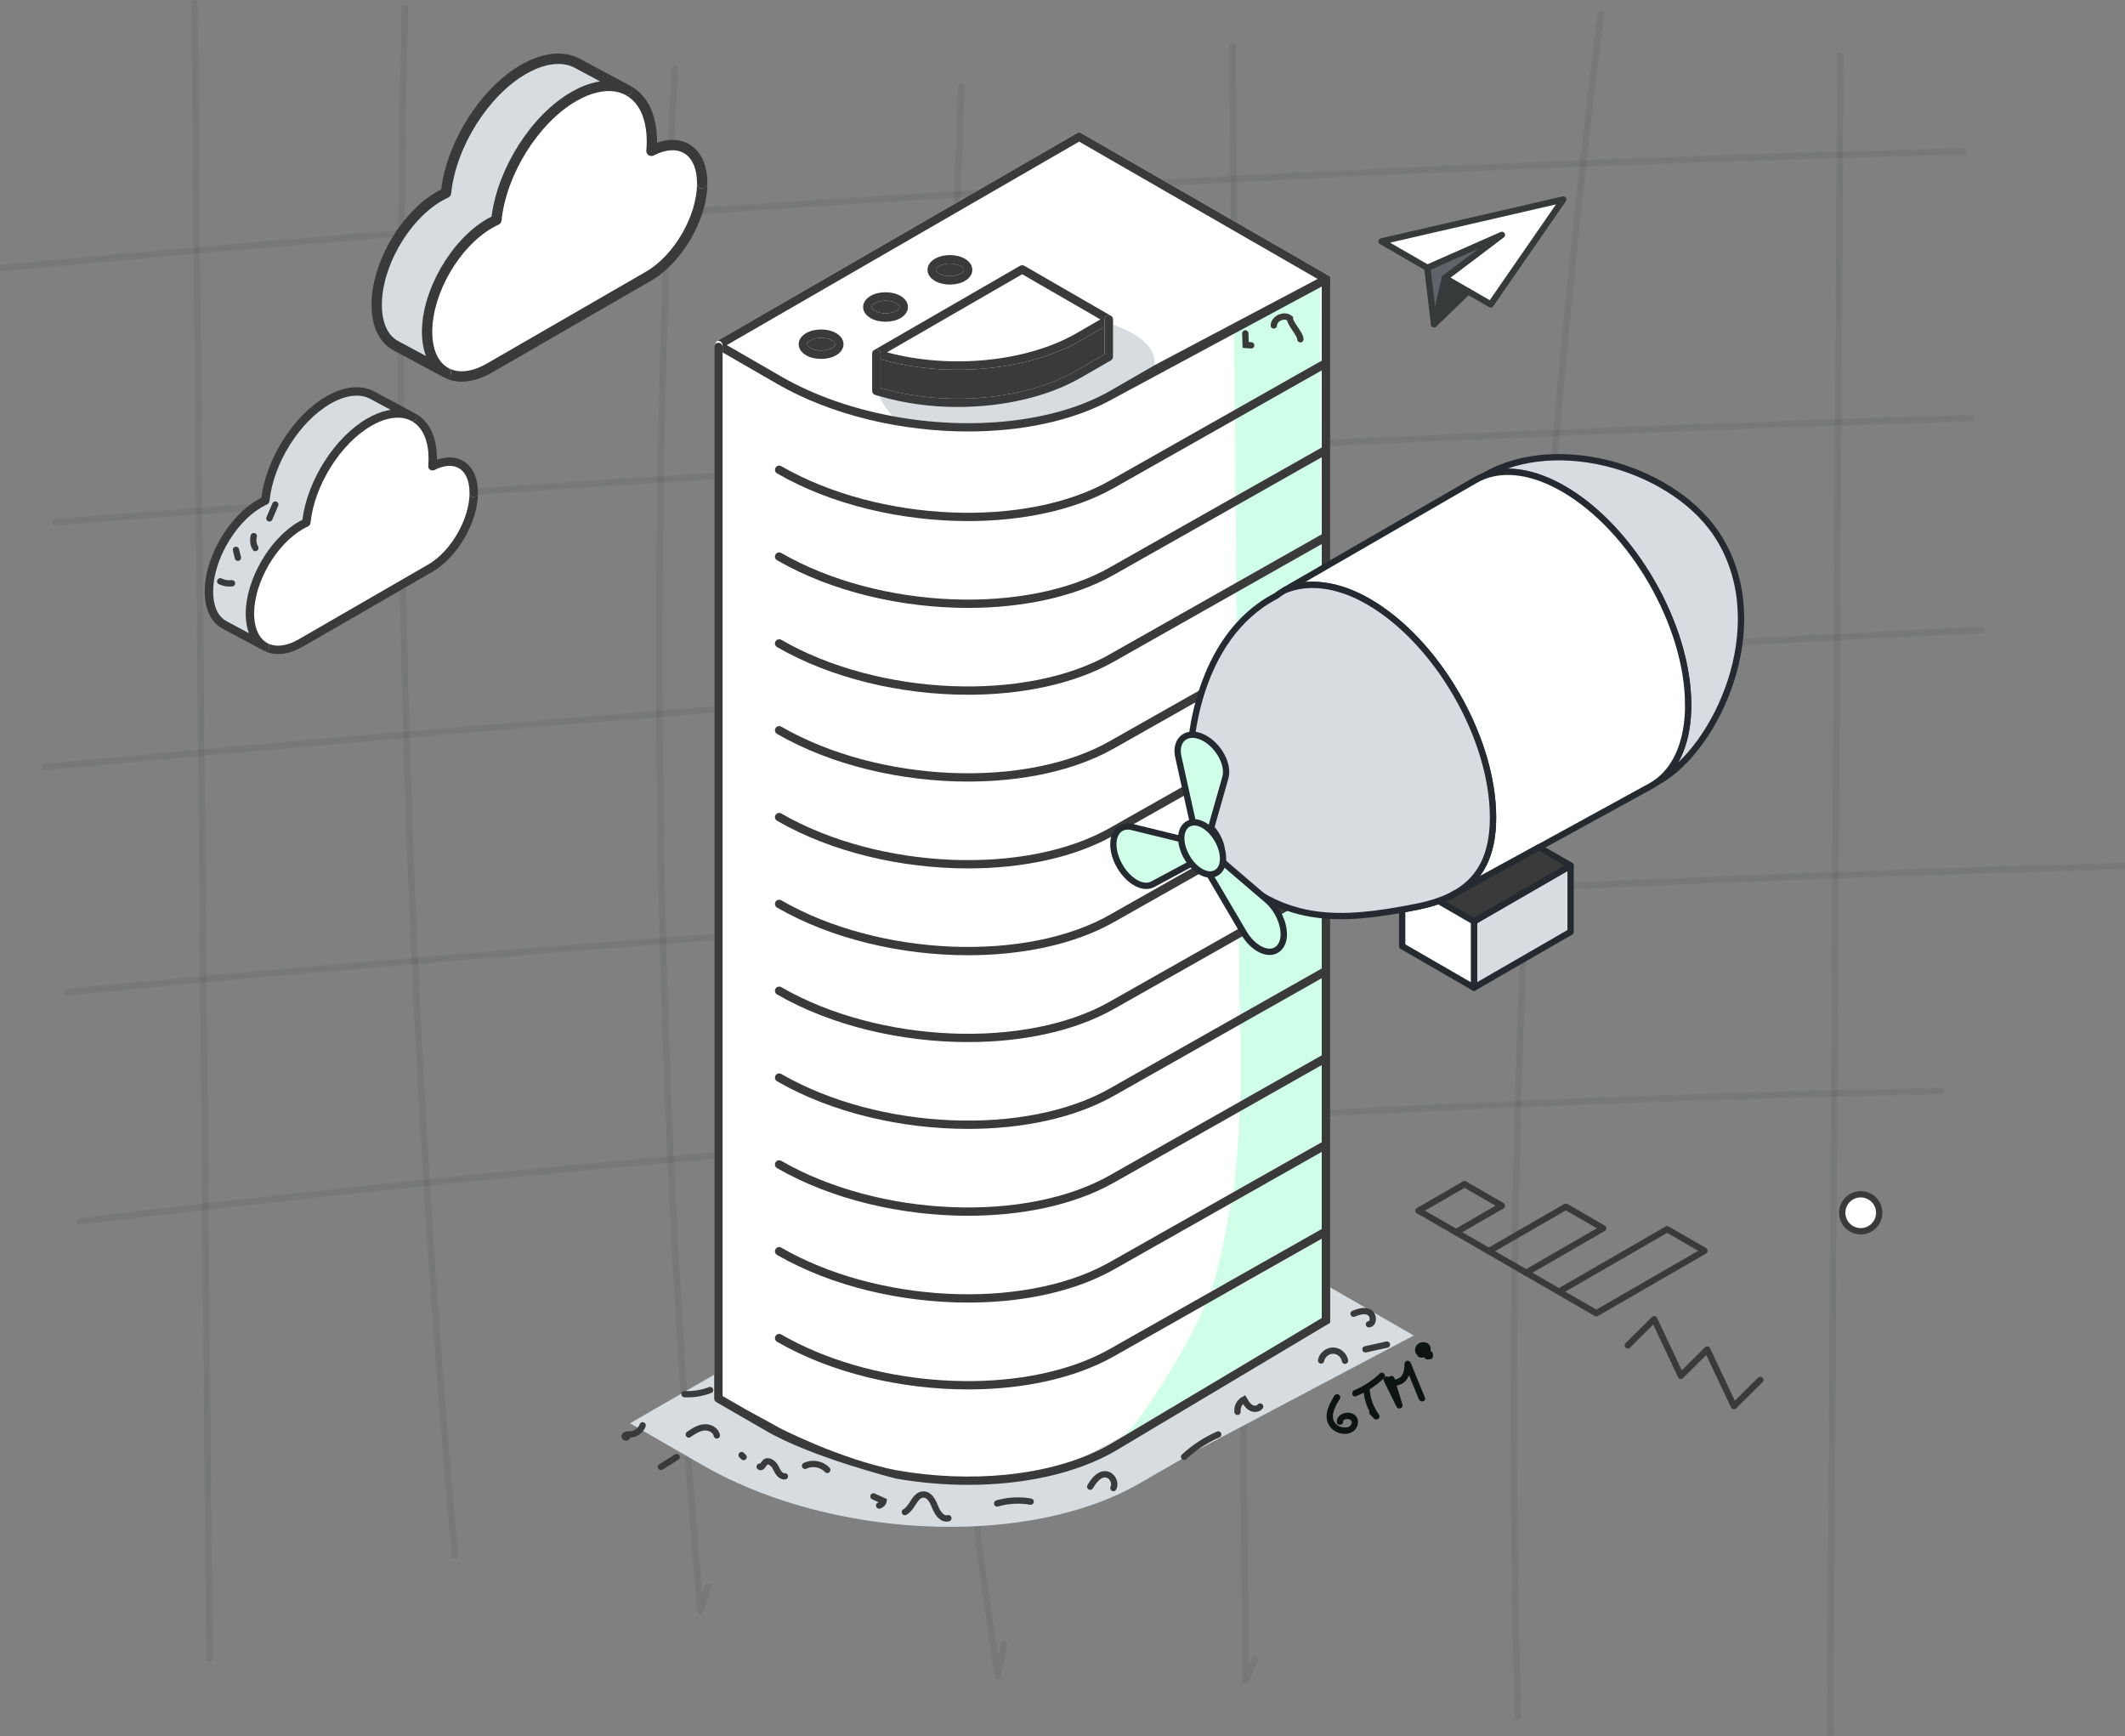 <?xml version="1.0" encoding="UTF-8"?><svg width="1010" height="825" viewBox="0 0 1010 825" fill="none" xmlns="http://www.w3.org/2000/svg">
<rect x="0" y="0" width="1010" height="825" fill="#808080" stroke="none"/>
<g clip-path="url(#clip0_1141_253)">
<g clip-path="url(#clip1_1141_253)">
<g opacity="0.08">
<path d="M319.2 32.55C314.18 127.84 311.71 223.26 311.84 318.68C311.97 414.1 314.69 509.52 319.99 604.79C322.97 658.38 326.78 711.93 331.39 765.4C331.53 767.05 333.8 767.48 334.34 765.8C335.54 762.03 336.74 758.26 337.94 754.48C338.53 752.64 335.63 751.85 335.05 753.68C333.85 757.45 332.65 761.22 331.45 765L334.4 765.4C326.21 670.33 320.57 575.04 317.53 479.67C314.49 384.3 314.03 288.84 316.16 193.44C317.36 139.78 319.38 86.14 322.21 32.54C322.31 30.61 319.31 30.62 319.21 32.54L319.2 32.55Z" fill="#0D1414"/>
</g>
<g opacity="0.08">
<path d="M455.46 41.06C451.89 140.44 447.62 239.82 445.15 339.23C442.7 437.79 444.4 536.26 453 634.51C457.76 688.87 464.42 743.05 472.9 796.95C473.13 798.4 475.54 798.37 475.79 796.95C476.73 791.78 477.67 786.62 478.61 781.45C478.95 779.56 476.06 778.75 475.72 780.65C474.78 785.82 473.84 790.98 472.9 796.15H475.79C460.53 699.1 451.27 601.13 448.16 502.94C445.05 404.85 448.91 306.77 452.43 208.74C454.44 152.84 456.44 96.95 458.45 41.05C458.52 39.12 455.52 39.12 455.45 41.05L455.46 41.06Z" fill="#0D1414"/>
</g>
<g opacity="0.08">
<path d="M584.32 21.71C585.12 122.94 585.92 224.17 586.72 325.4C587.52 426.3 588.32 527.19 589.11 628.09C589.56 685.03 590.01 741.97 590.46 798.91C590.46 800.28 592.64 801.11 593.26 799.67C594.76 796.15 596.26 792.63 597.76 789.12C598.51 787.36 595.93 785.83 595.17 787.61C593.67 791.13 592.17 794.65 590.67 798.16L593.47 798.92C592.67 697.69 591.87 596.46 591.07 495.23C590.27 394.33 589.47 293.44 588.68 192.54C588.23 135.6 587.78 78.66 587.33 21.72C587.31 19.79 584.31 19.79 584.33 21.72H584.32V21.71Z" fill="#0D1414"/>
</g>
<g opacity="0.08">
<path d="M759.36 6.611C746.31 111.281 736.32 216.321 729.44 321.571C722.56 426.821 718.78 532.271 718.11 637.751C717.73 697.081 718.35 756.411 719.93 815.721C719.98 817.651 722.98 817.651 722.93 815.721C720.12 710.281 720.39 604.761 723.78 499.341C727.17 393.921 733.66 288.601 743.25 183.561C748.64 124.481 755.03 65.481 762.37 6.611C762.61 4.701 759.61 4.721 759.37 6.611H759.36Z" fill="#0D1414"/>
</g>
<g opacity="0.08">
<path d="M873.25 26.54C872.62 130.47 871.99 234.4 871.36 338.34C870.73 441.94 870.1 545.54 869.48 649.14C869.13 707.44 868.77 765.73 868.42 824.03C868.41 825.96 871.41 825.96 871.42 824.03C872.05 720.1 872.68 616.17 873.31 512.23C873.94 408.63 874.57 305.03 875.19 201.43C875.54 143.13 875.9 84.84 876.25 26.54C876.26 24.61 873.26 24.61 873.25 26.54Z" fill="#0D1414"/>
</g>
<g opacity="0.08">
<path d="M0.44 128.96C121.87 117.53 243.46 107.72 365.15 99.57C486.18 91.46 607.33 84.97 728.53 80.1C796.75 77.36 864.99 75.14 933.25 73.43C935.18 73.38 935.18 70.38 933.25 70.43C811.32 73.49 689.43 78.18 567.63 84.51C446.49 90.81 325.43 98.74 204.5 108.29C136.44 113.67 68.41 119.56 0.44 125.96C-1.47 126.14 -1.48 129.14 0.44 128.96Z" fill="#0D1414"/>
</g>
<g opacity="0.08">
<path d="M26.05 249.64C144.52 240.42 263.07 232.28 381.69 225.22C499.98 218.19 618.33 212.23 736.72 207.36C803.38 204.62 870.05 202.22 936.74 200.15C938.67 200.09 938.67 197.09 936.74 197.15C817.97 200.82 699.23 205.57 580.55 211.41C462.2 217.23 343.9 224.14 225.68 232.12C159.12 236.62 92.58 241.46 26.06 246.63C24.15 246.78 24.13 249.78 26.06 249.63H26.05V249.64Z" fill="#0D1414"/>
</g>
<g opacity="0.08">
<path d="M21.13 366.021C140.87 354.791 260.71 344.611 380.63 335.521C499.89 326.481 619.23 318.501 738.63 311.581C806.29 307.661 873.97 304.091 941.67 300.851C943.59 300.761 943.6 297.761 941.67 297.851C821.54 303.601 701.47 310.411 581.46 318.311C462.12 326.161 342.85 335.071 223.66 345.051C156.12 350.701 88.61 356.701 21.14 363.031C19.23 363.211 19.22 366.211 21.14 366.031H21.13V366.021Z" fill="#0D1414"/>
</g>
<g opacity="0.08">
<path d="M32.05 472.921C158.89 460.771 285.88 450.311 413 441.561C540.12 432.811 667.35 425.771 794.65 420.431C866.26 417.431 937.89 414.971 1009.54 413.041C1011.47 412.991 1011.47 409.991 1009.54 410.041C882.17 413.471 754.85 418.581 627.61 425.411C500.38 432.241 373.24 440.781 246.23 451.021C174.79 456.781 103.39 463.081 32.05 469.911C30.15 470.091 30.13 473.091 32.05 472.911V472.921Z" fill="#0D1414"/>
</g>
<g opacity="0.08">
<path d="M37.97 581.911C152.89 567.991 268.08 556.331 383.46 546.971C498.18 537.671 613.09 530.631 728.09 525.871C792.86 523.191 857.66 521.231 922.47 519.981C924.4 519.941 924.4 516.941 922.47 516.981C806.73 519.211 691.04 523.711 575.48 530.531C460.58 537.301 345.82 546.351 231.28 557.661C166.77 564.031 102.33 571.121 37.97 578.921C36.08 579.151 36.05 582.151 37.97 581.921V581.911Z" fill="#0D1414"/>
</g>
<g opacity="0.08">
<path d="M90.97 1.45C91.89 103.95 92.81 206.45 93.73 308.95C94.65 411.12 95.56 513.28 96.48 615.45C97 673.02 97.51 730.6 98.03 788.17C98.05 790.1 101.05 790.1 101.03 788.17C100.11 685.67 99.19 583.17 98.27 480.67C97.35 378.5 96.44 276.34 95.52 174.17C95 116.6 94.49 59.02 93.97 1.45C93.95 -0.48 90.95 -0.48 90.97 1.45Z" fill="#0D1414"/>
</g>
<g opacity="0.08">
<path d="M190.95 3.91C188.61 99.72 188.38 195.57 190.28 291.39C192.18 387.21 196.21 482.98 202.35 578.62C205.8 632.23 209.91 685.8 214.68 739.31C214.85 741.22 217.85 741.24 217.68 739.31C209.17 643.85 202.75 548.21 198.47 452.47C194.19 356.73 192.03 260.9 192 165.06C191.98 111.34 192.64 57.62 193.95 3.91C194 1.98 191 1.98 190.95 3.91Z" fill="#0D1414"/>
</g>
<path d="M634.23 663.24C631.57 667.55 628.68 673.13 632.09 677.88C634.5 681.24 640.05 682.74 643.45 679.97C646.13 677.79 646.32 673.34 642.9 671.79C639.93 670.44 635.47 672.04 635.37 675.63C635.32 677.56 638.32 677.56 638.37 675.63C638.43 673.54 643.8 673.94 642.16 676.98C640.98 679.18 637.37 678.44 635.79 677.34C631.17 674.14 634.63 668.28 636.82 664.75C637.84 663.1 635.24 661.59 634.23 663.24Z" fill="#0D1414"/>
<path d="M648.04 660.56C648.38 665.42 650.02 669.87 652.85 673.85L655.21 672.03C654.58 671.37 653.96 670.7 653.33 670.04C652 668.63 649.88 670.76 651.21 672.16C651.84 672.82 652.46 673.49 653.09 674.15C654.23 675.36 656.45 673.74 655.45 672.33C652.94 668.8 651.36 664.91 651.05 660.56C650.92 658.64 647.91 658.63 648.05 660.56H648.04Z" fill="#0D1414"/>
<path d="M644.5 663.509C649.48 661.429 653.99 658.619 657.86 654.849C659.24 653.499 657.12 651.379 655.74 652.729C652.26 656.129 648.19 658.749 643.7 660.619C641.94 661.349 642.72 664.259 644.5 663.509Z" fill="#0D1414"/>
<path d="M659.89 655.69L663.72 668.26L666.46 667.1C664.44 663.01 662.41 658.93 660.39 654.84L658.03 656.66C660.15 658.9 663.58 659.01 666.24 657.61C669.8 655.75 670.4 651.7 670.57 648.08L667.62 648.48C669.88 653.98 672.14 659.48 674.39 664.98C675.11 666.74 678.02 665.97 677.28 664.18C675.02 658.68 672.76 653.18 670.51 647.68C669.89 646.17 667.65 646.29 667.56 648.08C667.46 650.12 667.43 652.71 665.8 654.26C664.32 655.67 661.64 656.14 660.13 654.54C658.91 653.25 657.05 654.89 657.77 656.36C659.79 660.45 661.82 664.53 663.84 668.62C664.6 670.15 667.07 669.08 666.58 667.46L662.75 654.89C662.19 653.05 659.29 653.83 659.86 655.69H659.89Z" fill="#0D1414"/>
<path d="M680.36 642.26C679.67 641.89 678.77 641.91 678.2 642.52C677.83 642.93 677.63 643.46 677.64 644.01C677.64 644.56 677.83 645.1 678.21 645.49C678.79 646.08 679.67 646.15 680.37 645.75C680.7 645.56 680.96 645.21 681.06 644.85C681.16 644.49 681.11 644.01 680.91 643.69C680.47 643 679.59 642.73 678.86 643.15C678.84 643.16 678.81 643.18 678.79 643.19L679.15 643.04C679.15 643.04 679.11 643.05 679.08 643.06L679.48 643.01H679.42L679.82 643.06C679.82 643.06 679.78 643.06 679.77 643.05L680.13 643.2C680.13 643.2 680.1 643.18 680.08 643.17L680.38 643.4C680.38 643.4 680.34 643.37 680.32 643.35L680.55 643.65C680.55 643.65 680.5 643.58 680.49 643.54L680.64 643.9C680.62 643.84 680.6 643.78 680.59 643.71L680.64 644.11V643.88L680.59 644.28C680.59 644.22 680.61 644.16 680.64 644.1L680.49 644.46C680.49 644.46 680.52 644.4 680.54 644.37L680.31 644.67C680.31 644.67 680.34 644.63 680.36 644.61L680.06 644.84C680.06 644.84 680.09 644.82 680.11 644.81L679.75 644.96C679.75 644.96 679.78 644.95 679.8 644.94L679.4 644.99H679.46L679.06 644.94C679.06 644.94 679.12 644.94 679.15 644.97L678.79 644.82C678.79 644.82 678.82 644.84 678.84 644.84C679.19 645.03 679.61 645.1 680 644.99C680.35 644.89 680.73 644.63 680.9 644.3C681.27 643.6 681.1 642.64 680.36 642.25V642.26Z" fill="#0D1414"/>
<path d="M679.77 645.31C681.5 641.21 674.37 639.17 673.67 643.16C673.57 643.75 673.72 644.58 674.36 644.85C676.99 645.98 680.08 643.91 680 640.98C679.91 637.9 676.29 636.98 674.08 638.57C671.87 640.16 672.01 643.75 674.88 644.63C675.98 644.97 677.26 644.82 678.26 644.26C679.33 643.66 680.47 642.01 679.75 640.77C677.93 637.66 672.69 641.29 674.77 644.18C675.24 644.84 676.08 645.15 676.82 644.72C677.47 644.34 677.83 643.33 677.36 642.67C677.04 642.23 677.41 643.07 677.25 642.95C677.2 642.91 677.45 642.69 677.42 642.71C677.39 642.74 677.67 642.52 677.68 642.59C677.71 642.72 677.02 642.16 677.4 642.6L676.96 641.54C676.98 641.34 676.89 641.55 676.96 641.52C676.87 641.57 676.76 641.7 676.63 641.75C676.39 641.84 676.02 641.86 675.76 641.78C675.53 641.71 675.46 641.68 675.45 641.54C675.44 641.4 675.49 641.26 675.75 641.07C676.06 640.83 676.4 640.73 676.76 640.78C676.82 640.78 676.98 640.87 677.02 641.11C677.08 641.49 676.28 642.46 675.88 642.28L676.57 643.97C676.62 643.67 676.44 643.97 676.5 643.94C676.57 643.91 676.37 643.97 676.4 644.01C676.51 643.99 676.49 643.98 676.34 644.01H676.63C676.37 643.97 676.77 644.04 676.82 644.06C676.95 644.1 677.08 644.25 677.17 644.25C677.08 644.12 677.09 644.12 677.17 644.27L677.12 644.15C677.03 643.89 677.17 643.82 677.03 644.17C676.38 645.72 679.11 646.89 679.77 645.33V645.31Z" fill="#0D1414"/>
<path d="M513.91 63.26C513.29 62.9 512.53 62.9 511.91 63.26L340.44 162.26C340.44 162.26 340.41 162.28 340.4 162.29C340.81 162.04 339.82 163.71 339.74 163.83C339.72 163.87 339.7 163.91 339.68 163.95C339.63 164.05 339.58 164.16 339.55 164.27C339.54 164.31 339.52 164.35 339.51 164.4C339.47 164.55 339.45 164.71 339.45 164.88V664.56C339.45 665.27 339.83 665.93 340.45 666.29L363.48 679.59C384.83 692.32 425.88 702.64 425.88 702.64C437.24 704.6 448.79 705.61 460.13 705.61C486.33 705.61 511.36 700.33 530.03 689.55L632.2 628.6V627.32L632.22 627.3V131.36L513.92 63.26H513.91Z" fill="white"/>
<path d="M569.06 689.08L541.64 704.91C506.39 725.27 453.5 730.38 403.94 721.16C378.79 716.48 354.49 708.13 333.8 696.18L299.46 676.36L342.46 651.53L341.78 663.36L351.45 670.17L381.78 685.99L407.49 696.1L432.1 701.37L471.44 703.57L508.36 696.1L564.62 665.55L629.23 626.65L631.43 611.32L671.96 634.65L569.07 689.06L569.06 689.08Z" fill="#D7DCE0"/>
<path d="M585.16 571.34C582.98 583.7 579.87 601.23 575.44 613.2C580.04 611.4 584.4 609.34 588.44 607.01L628.65 583.79L628.61 546.5L590.4 568.56C588.71 569.54 586.95 570.45 585.16 571.34Z" fill="#D0FFE9"/>
<path d="M586.49 158.44C587.09 170.81 588.9 472.81 589.29 485.17L628.65 462.44L627.48 134.86L589.27 156.92C588.36 157.44 587.43 157.94 586.49 158.44Z" fill="#D0FFE9"/>
<path d="M573.53 618.16C569.77 627.49 565.2 636.68 559.66 645.7C554.28 654.78 539.8 679.17 531.36 684.52C558.43 669.61 574.65 660.31 588.44 652.35L628.65 629.13V588.4L590.44 610.46C585.26 613.45 579.58 616 573.53 618.15V618.16Z" fill="#D0FFE9"/>
<path d="M589.26 527.77C588.76 539.13 587.76 555.72 586.02 566.87C586.83 566.43 587.65 566.01 588.44 565.55L628.65 542.33V505.05L590.44 527.11C590.05 527.33 589.65 527.54 589.25 527.76L589.26 527.77Z" fill="#D0FFE9"/>
<path d="M589.42 486.24C589.7 496.95 589.77 513.97 589.43 524.57L628.65 501.93V463.62L590.44 485.68C590.11 485.87 589.76 486.05 589.42 486.24Z" fill="#D0FFE9"/>
<path d="M529.02 154.21V169.53C529.02 170.24 528.64 170.91 528.02 171.26L513.68 179.54C497.89 188.66 476.62 193.44 455.19 193.44C442.46 193.44 429.68 191.73 417.94 188.27C419.44 191.69 421.61 194.88 424.22 197.77C461.59 204.72 501.46 200.86 528.03 185.52L548.7 173.59C549.71 164.48 540.35 158.34 529.03 154.22L529.02 154.21Z" fill="#D7DCE0"/>
<path d="M455.18 175.7C442.66 175.7 430.1 174.05 418.52 170.71V184.3C449.16 193.51 487.24 190.19 511.68 176.08L525.02 168.38V155.26L513.68 161.81C497.89 170.92 476.62 175.7 455.18 175.7Z" fill="#3A3A3A"/>
<path d="M511.68 158.35L523.02 151.8L485.84 130.34L421.58 167.45C451.66 175.55 488.05 172 511.68 158.36V158.35Z" fill="white"/>
<path d="M451.49 125.221C449.62 125.221 447.76 125.621 446.37 126.421C445.41 126.981 444.83 127.651 444.83 128.221C444.83 128.791 445.4 129.471 446.37 130.021C449.15 131.621 453.83 131.621 456.61 130.021C457.57 129.461 458.14 128.791 458.14 128.221C458.14 127.651 457.57 126.971 456.61 126.421C455.22 125.621 453.36 125.221 451.49 125.221Z" fill="#3A3A3A"/>
<path d="M426 147.691C426.96 147.131 427.54 146.461 427.54 145.891C427.54 145.321 426.97 144.641 426 144.091C424.61 143.291 422.75 142.891 420.88 142.891C419.01 142.891 417.15 143.291 415.76 144.091C414.8 144.651 414.23 145.321 414.23 145.891C414.23 146.461 414.8 147.141 415.76 147.691C418.54 149.301 423.22 149.291 426 147.691Z" fill="#3A3A3A"/>
<path d="M395.4 165.37C396.36 164.82 396.93 164.14 396.93 163.56C396.93 162.99 396.36 162.32 395.4 161.76C394.01 160.96 392.14 160.55 390.28 160.55C388.42 160.55 386.55 160.95 385.16 161.75C384.19 162.31 383.62 162.98 383.62 163.55C383.62 164.12 384.2 164.8 385.16 165.36C387.94 166.96 392.63 166.96 395.4 165.36V165.37Z" fill="#3A3A3A"/>
<path d="M339.51 466.41C339.51 466.41 339.54 466.33 339.55 466.28C339.54 466.32 339.52 466.36 339.51 466.41Z" fill="#3A3A3A"/>
<path d="M340.02 465.481C340.02 465.481 340.02 465.471 340.03 465.471C340.03 465.471 340.03 465.471 340.02 465.481Z" fill="#3A3A3A"/>
<path d="M339.68 465.96C339.68 465.96 339.72 465.88 339.74 465.84C339.72 465.88 339.7 465.92 339.68 465.96Z" fill="#3A3A3A"/>
<path d="M511.91 63.26L340.44 162.26C340.44 162.26 340.41 162.28 340.4 162.29C340.81 162.04 341.31 161.92 341.84 162.03C342.8 162.23 343.44 163.14 343.44 164.12V167.46L369.33 182.4C395.26 197.37 428.54 205.04 460.12 205.04C485.05 205.04 508.91 200.24 527.24 190.5C528.18 190 529.11 189.5 530.02 188.98L630.05 135.17V130.55L548.69 173.58L528.02 185.51C501.45 200.86 461.57 204.71 424.21 197.76C405.25 194.23 386.93 187.94 371.33 178.93L345.44 163.99L512.91 67.3L632.21 135.98V131.36L513.91 63.26C513.29 62.9 512.53 62.9 511.91 63.26Z" fill="#3A3A3A"/>
<path d="M418.52 168.04V170.71C430.1 174.05 442.66 175.7 455.18 175.7C476.62 175.7 497.89 170.92 513.68 161.81L525.02 155.26V151.8C525.02 150.7 525.92 149.8 527.02 149.8C527.4 149.8 527.76 149.91 528.06 150.1C528.04 150.1 528.03 150.08 528.02 150.07L486.84 126.3C486.22 125.94 485.46 125.94 484.84 126.3L415.52 166.32C415.79 166.16 416.14 166.05 416.52 166.05C417.62 166.05 418.52 166.95 418.52 168.05V168.04ZM485.84 130.33L523.02 151.79L511.68 158.34C488.05 171.98 451.65 175.53 421.58 167.43L485.84 130.32V130.33Z" fill="#3A3A3A"/>
<path d="M528.72 453.641C528.72 453.641 528.76 453.721 528.78 453.761C528.76 453.721 528.74 453.681 528.72 453.641Z" fill="#3A3A3A"/>
<path d="M528.92 454.08C528.92 454.08 528.95 454.16 528.96 454.21C528.95 454.17 528.93 454.13 528.92 454.08Z" fill="#3A3A3A"/>
<path d="M415.03 166.72C415.03 166.72 415.06 166.68 415.08 166.66C415.06 166.68 415.05 166.7 415.03 166.72Z" fill="#3A3A3A"/>
<path d="M414.72 167.18C414.72 167.18 414.76 167.11 414.78 167.08C414.76 167.11 414.74 167.15 414.72 167.18Z" fill="#3A3A3A"/>
<path d="M397.4 158.3C393.41 155.99 387.15 155.99 383.16 158.3C380.91 159.59 379.62 161.51 379.61 163.56C379.61 165.61 380.9 167.54 383.15 168.84C385.15 169.99 387.7 170.56 390.27 170.56C392.84 170.56 395.39 169.99 397.39 168.84C399.64 167.54 400.93 165.62 400.92 163.57C400.92 161.52 399.63 159.6 397.39 158.31L397.4 158.3ZM383.62 163.56C383.62 162.99 384.2 162.32 385.16 161.76C386.55 160.96 388.41 160.56 390.28 160.56C392.15 160.56 394.01 160.96 395.4 161.76C396.36 162.31 396.93 162.99 396.94 163.56C396.94 164.14 396.37 164.81 395.41 165.37C392.63 166.97 387.94 166.97 385.17 165.37C384.21 164.81 383.63 164.14 383.63 163.56H383.62Z" fill="#3A3A3A"/>
<path d="M428.01 140.62C424.02 138.31 417.76 138.31 413.77 140.62C411.52 141.92 410.24 143.84 410.24 145.89C410.24 147.94 411.53 149.86 413.77 151.16C415.77 152.31 418.33 152.89 420.89 152.89C423.45 152.89 426.01 152.31 428.01 151.16C430.26 149.86 431.54 147.94 431.54 145.89C431.54 143.84 430.25 141.92 428.01 140.62ZM414.24 145.89C414.24 145.32 414.81 144.64 415.77 144.09C417.16 143.29 419.02 142.89 420.89 142.89C422.76 142.89 424.62 143.29 426.01 144.09C426.97 144.65 427.55 145.32 427.55 145.89C427.55 146.46 426.98 147.14 426.01 147.69C423.24 149.29 418.55 149.3 415.77 147.69C414.81 147.13 414.24 146.46 414.24 145.89Z" fill="#3A3A3A"/>
<path d="M458.61 122.96C454.62 120.65 448.36 120.65 444.37 122.96C442.12 124.26 440.84 126.18 440.84 128.23C440.84 130.28 442.13 132.2 444.37 133.5C446.37 134.65 448.93 135.23 451.49 135.23C454.05 135.23 456.61 134.65 458.61 133.5C460.86 132.2 462.14 130.28 462.14 128.23C462.14 126.18 460.85 124.26 458.61 122.96ZM458.14 128.23C458.14 128.8 457.57 129.48 456.61 130.03C453.83 131.63 449.15 131.63 446.37 130.03C445.41 129.47 444.83 128.8 444.83 128.23C444.83 127.66 445.4 126.98 446.37 126.43C447.76 125.63 449.62 125.23 451.49 125.23C453.36 125.23 455.22 125.63 456.61 126.43C457.57 126.99 458.14 127.66 458.14 128.23Z" fill="#3A3A3A"/>
<path d="M513.68 179.54L528.02 171.26C528.64 170.9 529.02 170.241 529.02 169.531V151.79C529.02 151.62 528.99 151.471 528.96 151.311C528.95 151.271 528.93 151.23 528.92 151.18C528.88 151.07 528.84 150.961 528.78 150.851C528.76 150.811 528.74 150.77 528.72 150.73C528.64 150.6 528.55 150.48 528.44 150.37C528.32 150.25 528.19 150.161 528.06 150.071C527.76 149.881 527.4 149.771 527.02 149.771C525.92 149.771 525.02 150.671 525.02 151.771V168.361L511.68 176.061C487.25 190.171 449.16 193.491 418.52 184.281V168.021C418.52 166.921 417.62 166.021 416.52 166.021C416.14 166.021 415.79 166.131 415.48 166.321C415.33 166.411 415.2 166.511 415.08 166.641C415.06 166.661 415.05 166.681 415.03 166.701C414.93 166.811 414.85 166.931 414.78 167.061C414.76 167.091 414.74 167.131 414.72 167.161C414.65 167.311 414.59 167.471 414.56 167.641C414.56 167.661 414.56 167.681 414.56 167.711C414.54 167.811 414.53 167.911 414.53 168.021V185.751C414.53 186.621 415.1 187.391 415.93 187.661C416.59 187.871 417.27 188.051 417.94 188.251C429.69 191.711 442.46 193.421 455.19 193.421C476.63 193.421 497.89 188.641 513.68 179.521V179.54Z" fill="#3A3A3A"/>
<path d="M515.02 646.94C474.02 663.02 413 658.22 371.33 634.17C370.37 633.62 369.15 633.95 368.6 634.9C368.05 635.86 368.38 637.08 369.33 637.63C395.26 652.6 428.54 660.27 460.12 660.27C479.05 660.27 497.36 657.5 513.11 651.9C519.16 649.75 524.84 647.2 530.02 644.21L628.65 588.41V583.79L528.02 640.75C523.98 643.08 519.62 645.14 515.02 646.94Z" fill="#3A3A3A"/>
<path d="M525.6 600.8C485.18 622.46 416.76 619.131 371.33 592.901C370.37 592.341 369.15 592.68 368.6 593.63C368.05 594.59 368.38 595.81 369.33 596.36C395.26 611.33 428.54 619 460.12 619C483.95 619 506.79 614.62 524.78 605.72C526.57 604.83 528.33 603.92 530.02 602.94L628.65 547.141V542.521L528.02 599.48C527.23 599.94 526.41 600.36 525.6 600.8Z" fill="#3A3A3A"/>
<path d="M528.02 558.22C487.96 581.34 417.67 578.39 371.33 551.64C370.37 551.09 369.15 551.42 368.6 552.37C368.05 553.33 368.38 554.55 369.33 555.1C395.26 570.07 428.54 577.74 460.12 577.74C485.78 577.74 510.3 572.66 528.83 562.33C529.22 562.11 529.63 561.9 530.02 561.68L628.65 505.88V501.26L529.01 557.65L528.02 558.22Z" fill="#3A3A3A"/>
<path d="M528.02 516.95C487.96 540.07 417.67 537.12 371.33 510.37C370.37 509.82 369.15 510.15 368.6 511.1C368.05 512.06 368.38 513.28 369.33 513.83C395.26 528.8 428.54 536.47 460.12 536.47C485.86 536.47 510.45 531.36 529 520.97C529.34 520.78 529.69 520.6 530.02 520.41L628.65 464.61V459.99L528.87 516.46L528.02 516.95Z" fill="#3A3A3A"/>
<path d="M528.02 475.69C487.96 498.81 417.67 495.86 371.33 469.11C370.37 468.56 369.15 468.89 368.6 469.84C368.05 470.8 368.38 472.02 369.33 472.57C395.26 487.54 428.54 495.21 460.12 495.21C485.86 495.21 510.45 490.1 529 479.71C529.34 479.52 529.69 479.34 530.02 479.15L628.65 423.35V418.73L528.87 475.2L528.02 475.69Z" fill="#3A3A3A"/>
<path d="M528.02 434.42C487.96 457.54 417.67 454.59 371.33 427.84C370.37 427.29 369.15 427.62 368.6 428.57C368.05 429.53 368.38 430.75 369.33 431.3C395.26 446.27 428.54 453.94 460.12 453.94C485.86 453.94 510.45 448.83 529 438.44C529.34 438.25 529.69 438.07 530.02 437.88L628.65 382.08V377.46L528.87 433.93L528.02 434.42Z" fill="#3A3A3A"/>
<path d="M528.02 393.16C487.96 416.28 417.67 413.33 371.33 386.58C370.37 386.03 369.15 386.36 368.6 387.31C368.05 388.27 368.38 389.49 369.33 390.04C395.26 405.01 428.54 412.68 460.12 412.68C485.86 412.68 510.45 407.57 529 397.18C529.34 396.99 529.69 396.81 530.02 396.62L628.65 340.82V336.2L528.87 392.67L528.02 393.16Z" fill="#3A3A3A"/>
<path d="M528.02 351.891C487.96 375.011 417.67 372.061 371.33 345.311C370.37 344.761 369.15 345.091 368.6 346.041C368.05 347.001 368.38 348.221 369.33 348.771C395.26 363.741 428.54 371.411 460.12 371.411C485.86 371.411 510.45 366.301 529 355.911C529.34 355.721 529.69 355.541 530.02 355.351L628.65 299.551V294.931L528.87 351.401L528.02 351.891Z" fill="#3A3A3A"/>
<path d="M528.02 310.63C487.96 333.75 417.67 330.8 371.33 304.05C370.37 303.5 369.15 303.83 368.6 304.78C368.05 305.74 368.38 306.96 369.33 307.51C395.26 322.48 428.54 330.15 460.12 330.15C485.86 330.15 510.45 325.04 529 314.65C529.34 314.46 529.69 314.28 530.02 314.09L628.65 258.29V253.67L528.87 310.14L528.02 310.63Z" fill="#3A3A3A"/>
<path d="M528.02 269.36C487.96 292.48 417.67 289.53 371.33 262.78C370.37 262.23 369.15 262.56 368.6 263.51C368.05 264.47 368.38 265.69 369.33 266.24C395.26 281.21 428.54 288.88 460.12 288.88C485.86 288.88 510.45 283.77 529 273.38C529.34 273.19 529.69 273.01 530.02 272.82L628.65 217.02V212.4L528.87 268.87L528.02 269.36Z" fill="#3A3A3A"/>
<path d="M528.02 228.101C487.96 251.221 417.67 248.271 371.33 221.521C370.37 220.971 369.15 221.301 368.6 222.251C368.05 223.211 368.38 224.431 369.33 224.981C395.26 239.951 428.54 247.621 460.12 247.621C485.86 247.621 510.45 242.511 529 232.121C529.34 231.931 529.69 231.751 530.02 231.561L628.65 175.761V171.141L528.87 227.611L528.02 228.101Z" fill="#3A3A3A"/>
<path d="M632.21 132.25L628.21 130.9V626.37L528.02 686.1C514.23 694.06 496.85 698.93 478.11 700.8C461.33 702.48 443.44 701.74 426.04 698.68C399.06 693.35 370.63 678.64 370.63 678.64C370.63 678.64 365.21 675.59 354.42 669.75L343.44 663.41V164.88C343.44 163.78 342.54 162.88 341.44 162.88C341.06 162.88 340.7 162.99 340.4 163.18C340.27 163.26 340.14 163.36 340.03 163.47C339.91 163.59 339.82 163.71 339.75 163.84C339.73 163.88 339.71 163.92 339.69 163.96C339.64 164.06 339.59 164.17 339.56 164.28C339.55 164.32 339.53 164.36 339.52 164.41C339.48 164.56 339.46 164.72 339.46 164.89V664.57C339.46 665.28 339.84 665.94 340.46 666.3L363.49 679.6C384.84 692.33 425.89 702.65 425.89 702.65C437.25 704.61 448.8 705.62 460.14 705.62C486.34 705.62 511.37 700.34 530.04 689.56L632.21 628.61V627.33L632.23 627.31V132.25H632.21Z" fill="#3A3A3A"/>
<path d="M705.41 226.16C715.65 222.32 728.79 224.04 743.1 232.3C775.83 251.2 802.36 297.16 802.36 334.95C802.36 351.73 797.14 364.09 788.45 370.97L788.56 371.11C815.64 355.76 842.91 298.02 817.2 255.89C797.05 222.84 740.49 205.62 705.39 226.15L705.41 226.16Z" fill="#D7DCE0" stroke="#252A31" stroke-width="3" stroke-miterlimit="10"/>
<path d="M802.37 334.95C802.37 297.15 775.84 251.2 743.11 232.3C728.8 224.04 715.66 222.31 705.42 226.16C703.95 226.71 702.55 227.37 701.21 228.15L610.6 280.47C610.6 280.47 610.54 280.51 610.5 280.53C621.28 275.93 635.46 277.25 650.38 285.85C683.11 304.75 709.64 350.71 709.64 388.5C709.64 406.79 703.26 417.37 693.12 423.7L731.52 402.66L785.04 373.32C786.24 372.63 787.39 371.84 788.49 370.97C797.17 364.09 802.4 351.73 802.4 334.95H802.37Z" fill="white" stroke="#252A31" stroke-width="3" stroke-miterlimit="10"/>
<path d="M700.57 469.35L712.93 462.21L746.5 442.83V411.32L700.57 437.85V469.35Z" fill="#D7DCE0" stroke="#252A31" stroke-width="3" stroke-linejoin="round"/>
<path d="M689.17 425.87C687.45 426.71 685.63 427.47 683.74 428.12L700.57 437.85L746.5 411.33L731.5 402.67L693.1 423.71C691.85 424.5 690.53 425.22 689.17 425.87Z" fill="#3A3A3A" stroke="#252A31" stroke-width="3" stroke-linejoin="round"/>
<path d="M700.57 437.85L683.74 428.12C680.75 429.18 677.56 430.02 674.24 430.72C671.58 431.28 668.98 431.78 666.44 432.21V449.63L689.11 462.72L700.58 469.35V437.85H700.57Z" fill="white" stroke="#252A31" stroke-width="3" stroke-linejoin="round"/>
<path d="M683.74 428.12C685.63 427.47 687.44 426.72 689.17 425.87L693.1 423.71C703.24 417.38 709.62 406.79 709.62 388.51C709.62 350.71 683.09 304.76 650.36 285.86C635.45 277.25 621.26 275.94 610.48 280.54C610.47 280.54 610.45 280.55 610.44 280.55C609.06 281.35 607.73 282.22 606.48 283.21C568.08 303.11 565.94 355.68 565.94 355.68C564.52 367.45 565.29 379.06 568.51 389.61C569.67 389.58 570.99 389.95 572.39 390.76C572.61 390.89 572.82 391.02 573.04 391.16C577.39 394.06 580.82 400.24 580.82 405.37C580.82 407.53 580.82 412.1 580.79 410.96C607.2 436.31 630.18 438.8 666.43 432.23C668.96 431.74 671.58 431.3 674.23 430.74C677.55 430.04 680.74 429.19 683.73 428.14L683.74 428.12Z" fill="#D7DCE0" stroke="#252A31" stroke-width="3" stroke-miterlimit="10"/>
<path d="M603.39 452.311C599.17 452.311 594.36 448.761 591.14 443.271L565.42 399.561C565.03 398.901 565.2 398.061 565.81 397.601C566.08 397.401 566.4 397.301 566.72 397.301C567.12 397.301 567.51 397.461 567.8 397.761C571.43 401.541 602.4 427.811 602.71 428.071C607.19 432.151 610.18 438.521 610.18 443.961C610.18 446.241 609.66 448.141 608.63 449.611C607.41 451.351 605.56 452.311 603.41 452.311H603.39Z" fill="#D0FFE9"/>
<path d="M566.71 398.791C570.44 402.671 601.73 429.211 601.73 429.211C606.03 433.131 608.67 439.191 608.67 443.961C608.67 445.831 608.27 447.491 607.39 448.751C606.41 450.151 605 450.811 603.4 450.811C599.92 450.811 595.5 447.731 592.44 442.511L566.72 398.801M566.72 395.801C566.09 395.801 565.45 396.001 564.91 396.411C563.7 397.331 563.36 399.011 564.14 400.321L589.86 444.031C593.35 449.971 598.66 453.811 603.41 453.811C606.06 453.811 608.35 452.631 609.86 450.471C611.07 448.731 611.69 446.541 611.69 443.951C611.69 438.121 608.51 431.301 603.78 426.991C603.75 426.971 603.73 426.941 603.7 426.921C592.92 417.781 571.76 399.701 568.9 396.711C568.31 396.101 567.53 395.791 566.74 395.791L566.72 395.801Z" fill="#252A31"/>
<path d="M571.22 404.771C570.53 404.751 569.95 404.271 569.8 403.601L560.07 359.701C559.35 356.421 559.82 353.531 561.39 351.571C562.66 349.991 564.57 349.121 566.78 349.121C567.86 349.121 568.98 349.321 570.11 349.711C570.67 349.891 571.27 350.141 571.92 350.461C579.07 354.031 584.16 363.281 582.41 369.491L572.7 403.671C572.52 404.321 571.93 404.761 571.26 404.761C571.25 404.761 571.23 404.761 571.22 404.761V404.771Z" fill="#D0FFE9"/>
<path d="M566.78 350.631C567.66 350.631 568.61 350.791 569.63 351.141C570.16 351.311 570.7 351.541 571.26 351.821C577.76 355.071 582.54 363.581 580.97 369.101L571.26 403.281L564.21 371.481L561.53 359.391C560.36 354.061 562.76 350.641 566.78 350.641M566.78 347.641C564.11 347.641 561.78 348.711 560.22 350.651C558.36 352.971 557.78 356.301 558.6 360.041L561.28 372.141L568.33 403.941C568.63 405.281 569.8 406.251 571.17 406.291C571.2 406.291 571.23 406.291 571.26 406.291C572.6 406.291 573.78 405.401 574.14 404.111L583.85 369.931C585.82 362.981 580.45 353.081 572.59 349.151C571.87 348.791 571.21 348.521 570.56 348.311C569.28 347.871 568 347.651 566.77 347.651L566.78 347.641Z" fill="#252A31"/>
<path d="M544.77 420.97C539.5 420.97 533.39 415.46 530.56 408.15C528.63 403.18 528.68 398.46 530.69 395.53C531.92 393.73 533.82 392.74 536.03 392.74C536.69 392.74 537.38 392.83 538.08 393L575.81 402.27C576.41 402.42 576.86 402.92 576.94 403.54C577.02 404.16 576.71 404.76 576.16 405.05L547.91 420.2C546.97 420.71 545.91 420.96 544.78 420.96L544.77 420.97Z" fill="#D0FFE9"/>
<path d="M536.03 394.24C536.56 394.24 537.13 394.31 537.72 394.46L575.45 403.73L547.2 418.88C546.47 419.27 545.65 419.47 544.78 419.47C540.33 419.47 534.62 414.47 531.97 407.61C529.11 400.23 531.13 394.24 536.04 394.24M536.04 391.24C533.32 391.24 530.99 392.46 529.47 394.68C527.18 398.02 527.07 403.26 529.18 408.69C532.22 416.54 538.93 422.46 544.79 422.46C546.18 422.46 547.47 422.14 548.63 421.52L576.88 406.37C577.97 405.78 578.59 404.58 578.44 403.35C578.28 402.12 577.39 401.11 576.18 400.81L538.45 391.54C537.63 391.34 536.82 391.24 536.04 391.24Z" fill="#252A31"/>
<path d="M575.16 415.55C573.72 415.55 572.2 415.09 570.64 414.2C565.49 411.24 561.45 404.25 561.45 398.29C561.45 393.81 563.81 390.86 567.47 390.78H567.62C569.05 390.78 570.57 391.23 572.14 392.13C577.29 395.12 581.32 402.1 581.32 408.04C581.32 410.53 580.6 412.56 579.25 413.91C578.17 414.99 576.76 415.55 575.16 415.55Z" fill="#D0FFE9"/>
<path d="M567.62 392.28C568.75 392.28 570.03 392.65 571.39 393.43C576.04 396.12 579.82 402.66 579.82 408.04C579.82 410.2 579.21 411.83 578.19 412.85C577.4 413.64 576.36 414.05 575.16 414.05C574.03 414.05 572.74 413.68 571.39 412.9C566.73 410.22 562.95 403.68 562.95 398.29C562.95 394.52 564.8 392.34 567.51 392.28C567.55 392.28 567.59 392.28 567.62 392.28ZM567.62 389.28H567.44C563.71 389.37 559.95 392.19 559.95 398.3C559.95 404.74 564.32 412.3 569.89 415.51C571.67 416.54 573.44 417.06 575.15 417.06C577.15 417.06 578.94 416.34 580.3 414.98C581.94 413.34 582.81 410.94 582.81 408.04C582.81 401.62 578.45 394.06 572.89 390.84C571.08 389.81 569.31 389.28 567.62 389.28Z" fill="#252A31"/>
<path d="M742.99 94.8L708.51 144.65L686.75 132.09L713.86 111.62L678.39 127.26L656.64 114.71L742.99 94.8Z" fill="white"/>
<path d="M713.86 111.62L686.75 132.09L681.61 154.09L678.39 127.26L713.86 111.62Z" fill="#5F646B"/>
<path d="M697.79 138.47L681.61 154.09L686.75 132.09L697.79 138.47Z" fill="#373A3A"/>
<path d="M678.39 127.26L713.86 111.62L686.75 132.09L708.51 144.65L742.99 94.8L656.64 114.71L678.39 127.26Z" stroke="#373A3A" stroke-width="3" stroke-linecap="round" stroke-linejoin="round"/>
<path d="M678.39 127.26L681.61 154.09L686.75 132.09" stroke="#373A3A" stroke-width="3" stroke-linecap="round" stroke-linejoin="round"/>
<path d="M681.61 154.09L697.79 138.47" stroke="#373A3A" stroke-width="3" stroke-linecap="round" stroke-linejoin="round"/>
<path d="M225.18 234.16C225.18 221.38 216.52 215.96 205.6 221.57C205.59 221.59 205.58 221.6 205.56 221.6L205.59 221.33C205.67 220.22 205.72 219.12 205.72 218.03C205.72 208.18 202.18 201.33 196.49 198.28L196.19 198.11C192.9 196.45 188.93 196.03 184.53 197C181.69 197.61 178.67 198.8 175.54 200.61C160.16 209.48 147.48 230.08 145.6 248.33C144.74 248.72 143.86 249.17 142.98 249.68C129.62 257.39 118.8 276.14 118.8 291.56C118.8 293.56 118.99 295.39 119.32 297.06C120.32 301.96 122.71 305.47 126.05 307.32L126.19 307.39C128.39 308.57 130.98 309.05 133.86 308.74C135.97 308.52 138.24 307.87 140.6 306.77C141.38 306.41 142.18 305.99 142.98 305.53L148 302.63L154.61 298.81L204.47 270.03C215.91 263.42 225.18 247.36 225.18 234.16Z" fill="white"/>
<path d="M107.26 255.81C103.35 262.14 100.61 269.25 99.66 276.05C99.43 277.76 99.31 279.45 99.31 281.1C99.31 288.99 102.14 294.49 106.7 296.93L126.05 307.32C122.71 305.47 120.32 301.96 119.32 297.06C118.99 295.39 118.8 293.56 118.8 291.56C118.8 276.14 129.62 257.39 142.98 249.68C143.86 249.17 144.74 248.72 145.6 248.33C147.48 230.08 160.16 209.48 175.54 200.61C178.67 198.8 181.69 197.61 184.53 197C188.93 196.03 192.9 196.45 196.19 198.11L177.06 187.85L176.99 187.81C171.57 184.89 164.18 185.44 156.03 190.14C140.66 199.02 127.98 219.61 126.11 237.87C125.24 238.26 124.37 238.71 123.49 239.22C121.8 240.19 120.15 241.35 118.56 242.64C114.27 246.15 110.39 250.73 107.26 255.81Z" fill="#D7DCE0"/>
<path d="M225.18 236.159C224.08 236.159 223.18 235.259 223.18 234.159C223.18 246.699 214.34 262.019 203.47 268.299L153.58 297.099L153.52 297.139L141.99 303.799C141.21 304.249 140.46 304.639 139.76 304.959C137.64 305.949 135.58 306.549 133.65 306.749C131.21 307.009 129.02 306.629 127.09 305.599L127.01 305.559C127.01 305.559 127.01 305.559 127.02 305.559C127.98 306.089 128.33 307.299 127.81 308.269C127.45 308.929 126.76 309.309 126.05 309.309C125.74 309.309 125.42 309.229 125.13 309.079C125.14 309.079 125.15 309.089 125.16 309.099L125.25 309.139C127.34 310.259 129.66 310.819 132.17 310.819C132.79 310.819 133.43 310.779 134.08 310.719C136.45 310.469 138.93 309.749 141.45 308.579C142.25 308.209 143.11 307.759 143.99 307.259L153.09 302.009L156.82 299.859L205.49 271.759C217.46 264.839 227.2 247.979 227.2 234.159C227.2 235.259 226.3 236.159 225.2 236.159H225.18Z" fill="#3A3A3A"/>
<path d="M197.96 199.03C197.45 200 196.26 200.39 195.28 199.89C195.28 199.89 195.26 199.89 195.25 199.88L195.53 200.04C200.8 202.87 203.7 209.25 203.7 218.03C203.7 218.99 203.66 220.02 203.58 221.12L203.55 221.39C203.49 221.95 203.67 222.52 204.05 222.94C204.67 223.64 205.78 223.79 206.58 223.31C211.11 221.01 215.25 220.75 218.25 222.58C221.41 224.51 223.15 228.62 223.15 234.17C223.15 235.27 224.05 236.17 225.15 236.17C226.25 236.17 227.15 235.27 227.15 234.17C227.15 227.18 224.73 221.85 220.33 219.17C216.82 217.02 212.41 216.8 207.68 218.48C207.68 218.33 207.68 218.18 207.68 218.04C207.68 207.72 204.03 200.08 197.44 196.55L197.14 196.38C197.14 196.38 197.13 196.38 197.12 196.38C198.07 196.9 198.43 198.09 197.93 199.05L197.96 199.03Z" fill="#3A3A3A"/>
<path d="M115.27 242.86C111.67 246.17 108.34 250.24 105.55 254.76C101.43 261.43 98.63 268.89 97.67 275.78C97.43 277.59 97.3 279.38 97.3 281.1C97.3 289.53 100.3 295.78 105.74 298.69L125.09 309.08C125.09 309.08 125.1 309.08 125.11 309.08C125.4 309.23 125.72 309.31 126.03 309.31C126.74 309.31 127.42 308.93 127.79 308.27C128.32 307.3 127.96 306.1 127 305.56C127 305.56 127 305.56 126.99 305.56C124.11 303.96 122.13 300.88 121.27 296.67C120.95 295.05 120.79 293.33 120.79 291.56C120.79 276.8 131.19 258.79 143.97 251.41C144.77 250.95 145.59 250.53 146.41 250.15C147.06 249.86 147.5 249.24 147.57 248.53C149.41 230.65 161.86 210.79 176.52 202.34C179.41 200.67 182.23 199.53 184.94 198.95C188.84 198.09 192.3 198.4 195.24 199.88C195.24 199.88 195.26 199.88 195.27 199.89C196.25 200.39 197.44 200 197.95 199.03C198.45 198.07 198.09 196.88 197.14 196.36C197.14 196.36 197.13 196.36 197.12 196.35L178.03 186.11C178.03 186.11 177.93 186.06 177.92 186.05C171.65 182.67 163.51 183.51 155.01 188.41C139.65 197.29 126.57 217.81 124.23 236.54C123.65 236.83 123.06 237.15 122.48 237.49C121.15 238.25 119.8 239.15 118.45 240.18C118.06 240.48 117.67 240.78 117.28 241.1C116.6 241.66 115.93 242.25 115.26 242.86H115.27ZM124.48 240.96C125.31 240.48 126.13 240.06 126.92 239.7C127.57 239.41 128.02 238.79 128.09 238.08C129.92 220.21 142.36 200.35 157.02 191.88C161.48 189.31 165.74 188.01 169.52 188.01C171.89 188.01 174.07 188.52 175.99 189.55C176 189.55 176.09 189.61 176.1 189.61L185.68 194.75C185.16 194.83 184.63 194.93 184.1 195.05C181 195.72 177.78 197 174.53 198.88C159.17 207.74 146.08 228.26 143.73 247C143.14 247.3 142.55 247.61 141.97 247.95C128.09 255.96 116.79 275.53 116.79 291.56C116.79 293.59 116.98 295.57 117.35 297.46C117.6 298.68 117.93 299.84 118.34 300.92L107.64 295.17C103.56 292.98 101.31 287.99 101.31 281.1C101.31 279.56 101.42 277.95 101.64 276.33C102.53 269.99 105.13 263.07 108.96 256.86C112.04 251.87 115.79 247.49 119.82 244.19C121.39 242.92 122.96 241.83 124.49 240.95L124.48 240.96Z" fill="#3A3A3A"/>
<path d="M333.76 87.12C333.76 71.41 323.12 64.75 309.69 71.64C309.68 71.66 309.67 71.68 309.64 71.68L309.68 71.35C309.78 69.99 309.84 68.63 309.84 67.29C309.84 55.18 305.49 46.76 298.49 43.01L298.12 42.8C294.08 40.76 289.2 40.24 283.79 41.44C280.3 42.19 276.59 43.65 272.74 45.88C253.84 56.78 238.25 82.1 235.94 104.54C234.88 105.02 233.8 105.57 232.72 106.2C216.3 115.68 203 138.72 203 157.68C203 160.14 203.23 162.39 203.64 164.44C204.87 170.46 207.81 174.78 211.91 177.05L212.08 177.14C214.78 178.59 217.97 179.18 221.51 178.8C224.1 178.53 226.89 177.73 229.79 176.38C230.75 175.94 231.73 175.42 232.72 174.86L238.89 171.3L247.01 166.6L308.3 131.22C322.36 123.1 333.76 103.35 333.76 87.13V87.12Z" fill="white"/>
<path d="M188.82 113.73C184.01 121.51 180.65 130.25 179.48 138.61C179.2 140.71 179.05 142.79 179.05 144.82C179.05 154.52 182.53 161.28 188.13 164.28L211.91 177.05C207.8 174.78 204.87 170.46 203.64 164.44C203.23 162.39 203 160.14 203 157.68C203 138.73 216.3 115.68 232.72 106.2C233.8 105.57 234.88 105.02 235.94 104.54C238.25 82.11 253.84 56.79 272.74 45.88C276.59 43.66 280.3 42.19 283.79 41.44C289.2 40.25 294.08 40.76 298.12 42.8L274.61 30.19L274.52 30.14C267.86 26.55 258.77 27.23 248.76 33C229.87 43.91 214.28 69.22 211.98 91.67C210.91 92.15 209.84 92.7 208.76 93.33C206.68 94.52 204.65 95.95 202.7 97.53C197.43 101.84 192.66 107.47 188.81 113.72L188.82 113.73Z" fill="#D7DCE0"/>
<path d="M333.76 89.58C332.4 89.58 331.3 88.48 331.3 87.12C331.3 102.54 320.43 121.36 307.07 129.08L245.75 164.48L245.67 164.53L231.5 172.71C230.54 173.26 229.63 173.74 228.76 174.14C226.15 175.36 223.63 176.1 221.25 176.34C218.25 176.66 215.56 176.2 213.19 174.93L213.09 174.88C213.09 174.88 213.1 174.88 213.11 174.89C214.29 175.55 214.72 177.03 214.08 178.22C213.63 179.04 212.79 179.5 211.92 179.5C211.54 179.5 211.15 179.41 210.79 179.22C210.8 179.22 210.81 179.24 210.83 179.24L210.94 179.29C213.5 180.66 216.36 181.36 219.44 181.36C220.21 181.36 220.99 181.32 221.78 181.23C224.69 180.93 227.74 180.04 230.84 178.6C231.83 178.14 232.88 177.6 233.96 176.97L245.14 170.52L249.72 167.88L309.54 133.34C324.25 124.84 336.22 104.11 336.22 87.12C336.22 88.48 335.12 89.58 333.76 89.58Z" fill="#3A3A3A"/>
<path d="M300.31 43.94C299.69 45.13 298.22 45.61 297.02 45C297.01 45 297 45 296.99 44.99L297.34 45.19C303.82 48.66 307.39 56.52 307.39 67.3C307.39 68.48 307.34 69.75 307.24 71.09L307.2 71.42C307.12 72.11 307.35 72.81 307.81 73.33C308.58 74.19 309.94 74.37 310.92 73.78C316.49 70.95 321.58 70.64 325.27 72.89C329.15 75.26 331.29 80.32 331.29 87.13C331.29 88.49 332.39 89.59 333.75 89.59C335.11 89.59 336.21 88.49 336.21 87.13C336.21 78.54 333.23 71.99 327.83 68.69C323.51 66.05 318.09 65.78 312.29 67.84C312.29 67.66 312.29 67.48 312.29 67.3C312.29 54.62 307.8 45.23 299.7 40.89L299.33 40.68C299.33 40.68 299.31 40.68 299.3 40.67C300.47 41.31 300.91 42.77 300.3 43.96L300.31 43.94Z" fill="#3A3A3A"/>
<path d="M198.67 97.81C194.25 101.88 190.15 106.88 186.72 112.44C181.66 120.64 178.22 129.81 177.03 138.28C176.73 140.5 176.58 142.7 176.58 144.82C176.58 155.18 180.27 162.86 186.96 166.44L210.74 179.21C210.74 179.21 210.76 179.21 210.77 179.22C211.13 179.41 211.52 179.5 211.9 179.5C212.77 179.5 213.61 179.04 214.06 178.22C214.71 177.03 214.27 175.55 213.09 174.89C213.09 174.89 213.08 174.89 213.07 174.88C209.53 172.91 207.09 169.13 206.04 163.95C205.65 161.96 205.45 159.84 205.45 157.67C205.45 139.53 218.23 117.39 233.95 108.32C234.93 107.75 235.94 107.23 236.95 106.77C237.74 106.41 238.29 105.65 238.38 104.78C240.64 82.81 255.94 58.4 273.97 48C277.52 45.95 280.99 44.55 284.32 43.84C289.11 42.79 293.37 43.17 296.98 44.98C296.99 44.98 297 44.98 297.01 44.99C298.21 45.6 299.68 45.12 300.3 43.93C300.92 42.75 300.47 41.29 299.3 40.64C299.3 40.64 299.29 40.63 299.28 40.62L275.82 28.04C275.82 28.04 275.7 27.97 275.68 27.96C267.97 23.81 257.97 24.83 247.52 30.86C228.64 41.77 212.57 67 209.69 90.02C208.98 90.38 208.25 90.77 207.53 91.18C205.9 92.12 204.24 93.23 202.58 94.48C202.1 94.84 201.62 95.22 201.14 95.61C200.3 96.3 199.48 97.03 198.66 97.78L198.67 97.81ZM210 95.47C211.02 94.88 212.03 94.36 212.99 93.93C213.79 93.57 214.34 92.81 214.43 91.94C216.68 69.98 231.97 45.56 249.99 35.15C255.47 31.99 260.71 30.39 265.36 30.39C268.28 30.39 270.96 31.02 273.31 32.29C273.33 32.29 273.43 32.36 273.45 32.37L285.22 38.68C284.58 38.78 283.93 38.9 283.27 39.04C279.46 39.86 275.5 41.44 271.51 43.75C252.62 54.64 236.55 79.87 233.65 102.9C232.92 103.26 232.2 103.65 231.49 104.06C214.42 113.91 200.54 137.96 200.54 157.67C200.54 160.17 200.77 162.6 201.23 164.92C201.54 166.43 201.94 167.84 202.44 169.17L189.28 162.1C184.26 159.41 181.5 153.27 181.5 144.81C181.5 142.92 181.64 140.94 181.91 138.94C183 131.14 186.2 122.65 190.91 115.01C194.69 108.87 199.31 103.49 204.26 99.44C206.19 97.88 208.12 96.54 210 95.45V95.47Z" fill="#3A3A3A"/>
<path d="M327.37 681.68C329.56 680.17 331.87 678.61 334.52 678.32C337.17 678.03 340.21 679.51 340.7 682.13" stroke="#3A3A3A" stroke-width="3" stroke-miterlimit="10" stroke-linecap="round"/>
<path d="M353.42 692.41L352.48 691.47" stroke="#3A3A3A" stroke-width="3" stroke-miterlimit="10" stroke-linecap="round"/>
<path d="M361.05 696.98C361.89 697.86 362.73 695.97 363.54 695.05C364.99 693.39 367.65 695.32 368.62 697.3C369.59 699.28 370.86 701.84 373.05 701.56" stroke="#3A3A3A" stroke-width="3" stroke-miterlimit="10" stroke-linecap="round"/>
<path d="M393.18 698.52C390.6 695.68 386.05 694.84 382.63 696.59" stroke="#3A3A3A" stroke-width="3" stroke-miterlimit="10" stroke-linecap="round"/>
<path d="M415.14 711.11L419.94 713.29C419.76 714.34 418.88 715.23 417.84 715.43" stroke="#3A3A3A" stroke-width="3" stroke-miterlimit="10" stroke-linecap="round"/>
<path d="M430.08 718.54C433.8 716.54 434.78 710.12 439 710.21C441.95 710.28 443.48 713.63 444.56 716.38C445.64 719.13 447.93 722.29 450.76 721.46" stroke="#3A3A3A" stroke-width="3" stroke-miterlimit="10" stroke-linecap="round"/>
<path d="M473.94 714.46C479.08 712.96 484.57 712.66 489.85 713.58" stroke="#3A3A3A" stroke-width="3" stroke-miterlimit="10" stroke-linecap="round"/>
<path d="M518.17 706.49C519.86 703.63 522.24 700.37 525.55 700.62C528.48 700.84 530.53 704.51 529.19 707.12" stroke="#3A3A3A" stroke-width="3" stroke-miterlimit="10" stroke-linecap="round"/>
<path d="M562.79 692.3C567.56 687.89 573.06 684.29 579.01 681.67" stroke="#3A3A3A" stroke-width="3" stroke-miterlimit="10" stroke-linecap="round"/>
<path d="M588.19 670.89C587.9 668.56 589.19 666.12 591.28 665.04C592.11 666.49 592.99 667.99 594.41 668.87C595.83 669.75 597.94 669.74 598.93 668.4" stroke="#3A3A3A" stroke-width="3" stroke-miterlimit="10" stroke-linecap="round"/>
<path d="M627.9 646.5C628.41 643.87 630.96 641.79 633.64 641.82C636.32 641.85 638.82 644 639.27 646.64" stroke="#3A3A3A" stroke-width="3" stroke-miterlimit="10" stroke-linecap="round"/>
<path d="M643.35 624.3C645.72 623.36 648.45 622.43 650.72 623.59C652.99 624.75 653.17 629 650.64 629.32" stroke="#3A3A3A" stroke-width="3" stroke-miterlimit="10" stroke-linecap="round"/>
<path d="M648.99 641.22L659.19 638.97" stroke="#3A3A3A" stroke-width="3" stroke-miterlimit="10" stroke-linecap="round"/>
<path d="M337.5 660.57C333.65 662.06 329.48 662.72 325.36 662.51" stroke="#3A3A3A" stroke-width="3" stroke-miterlimit="10" stroke-linecap="round"/>
<path d="M305.44 677.35C304.55 679.86 301.98 681.66 299.32 681.66C298.42 681.66 297.26 681.61 296.91 682.45C296.56 683.29 298.58 683.26 297.91 682.65" stroke="#3A3A3A" stroke-width="3" stroke-miterlimit="10" stroke-linecap="round"/>
<path d="M321.62 692.41L314.14 697.09" stroke="#3A3A3A" stroke-width="3" stroke-miterlimit="10" stroke-linecap="round"/>
<path d="M591.89 158.43L592.03 163.92C592.92 163.98 593.8 164.05 594.69 164.11" stroke="#3A3A3A" stroke-width="3" stroke-miterlimit="10" stroke-linecap="round"/>
<path d="M605.43 154.66C605.62 151.22 610.44 149.12 613.09 151.31C613.09 153.8 618.07 158.73 618.07 161.23" stroke="#3A3A3A" stroke-width="3" stroke-miterlimit="10" stroke-linecap="round"/>
<path d="M104.67 276.25C106.4 277.09 108.37 277.41 110.27 277.17" stroke="#3A3A3A" stroke-width="3" stroke-miterlimit="10" stroke-linecap="round"/>
<path d="M113.08 265.04L112.14 261.3" stroke="#3A3A3A" stroke-width="3" stroke-miterlimit="10" stroke-linecap="round"/>
<path d="M120.62 254.77C120.11 256.66 120.39 258.75 121.37 260.44" stroke="#3A3A3A" stroke-width="3" stroke-miterlimit="10" stroke-linecap="round"/>
<path d="M128.04 246.33L130.85 239.78" stroke="#3A3A3A" stroke-width="3" stroke-miterlimit="10" stroke-linecap="round"/>
<path d="M836.65 655.76L824.11 668.21L811.43 641.33L798.9 653.78L786.22 626.9L773.69 639.34" stroke="#3A3A3A" stroke-width="3" stroke-linecap="round" stroke-linejoin="round"/>
<path d="M884.39 585.11C889.245 585.11 893.18 581.175 893.18 576.32C893.18 571.466 889.245 567.53 884.39 567.53C879.536 567.53 875.6 571.466 875.6 576.32C875.6 581.175 879.536 585.11 884.39 585.11Z" fill="white" stroke="#3A3A3A" stroke-width="3" stroke-linecap="round" stroke-linejoin="round"/>
<path d="M674.28 575.32L696.08 562.73L713.82 572.97L692.02 585.56" stroke="#3A3A3A" stroke-width="3" stroke-linecap="round" stroke-linejoin="round"/>
<path d="M707.63 594.57L744.23 573.44L761.97 583.69L725.37 604.82" stroke="#3A3A3A" stroke-width="3" stroke-linecap="round" stroke-linejoin="round"/>
<path d="M740.98 613.83L792.38 584.15L810.13 594.4L758.73 624.07L674.28 575.32" stroke="#3A3A3A" stroke-width="3" stroke-linecap="round" stroke-linejoin="round"/>
</g>
</g>
<defs>
<clipPath id="clip0_1141_253">
<rect width="1010" height="825" fill="white"/>
</clipPath>
<clipPath id="clip1_1141_253">
<rect width="1011.98" height="825.48" fill="white" transform="translate(-1)"/>
</clipPath>
</defs>
</svg>
